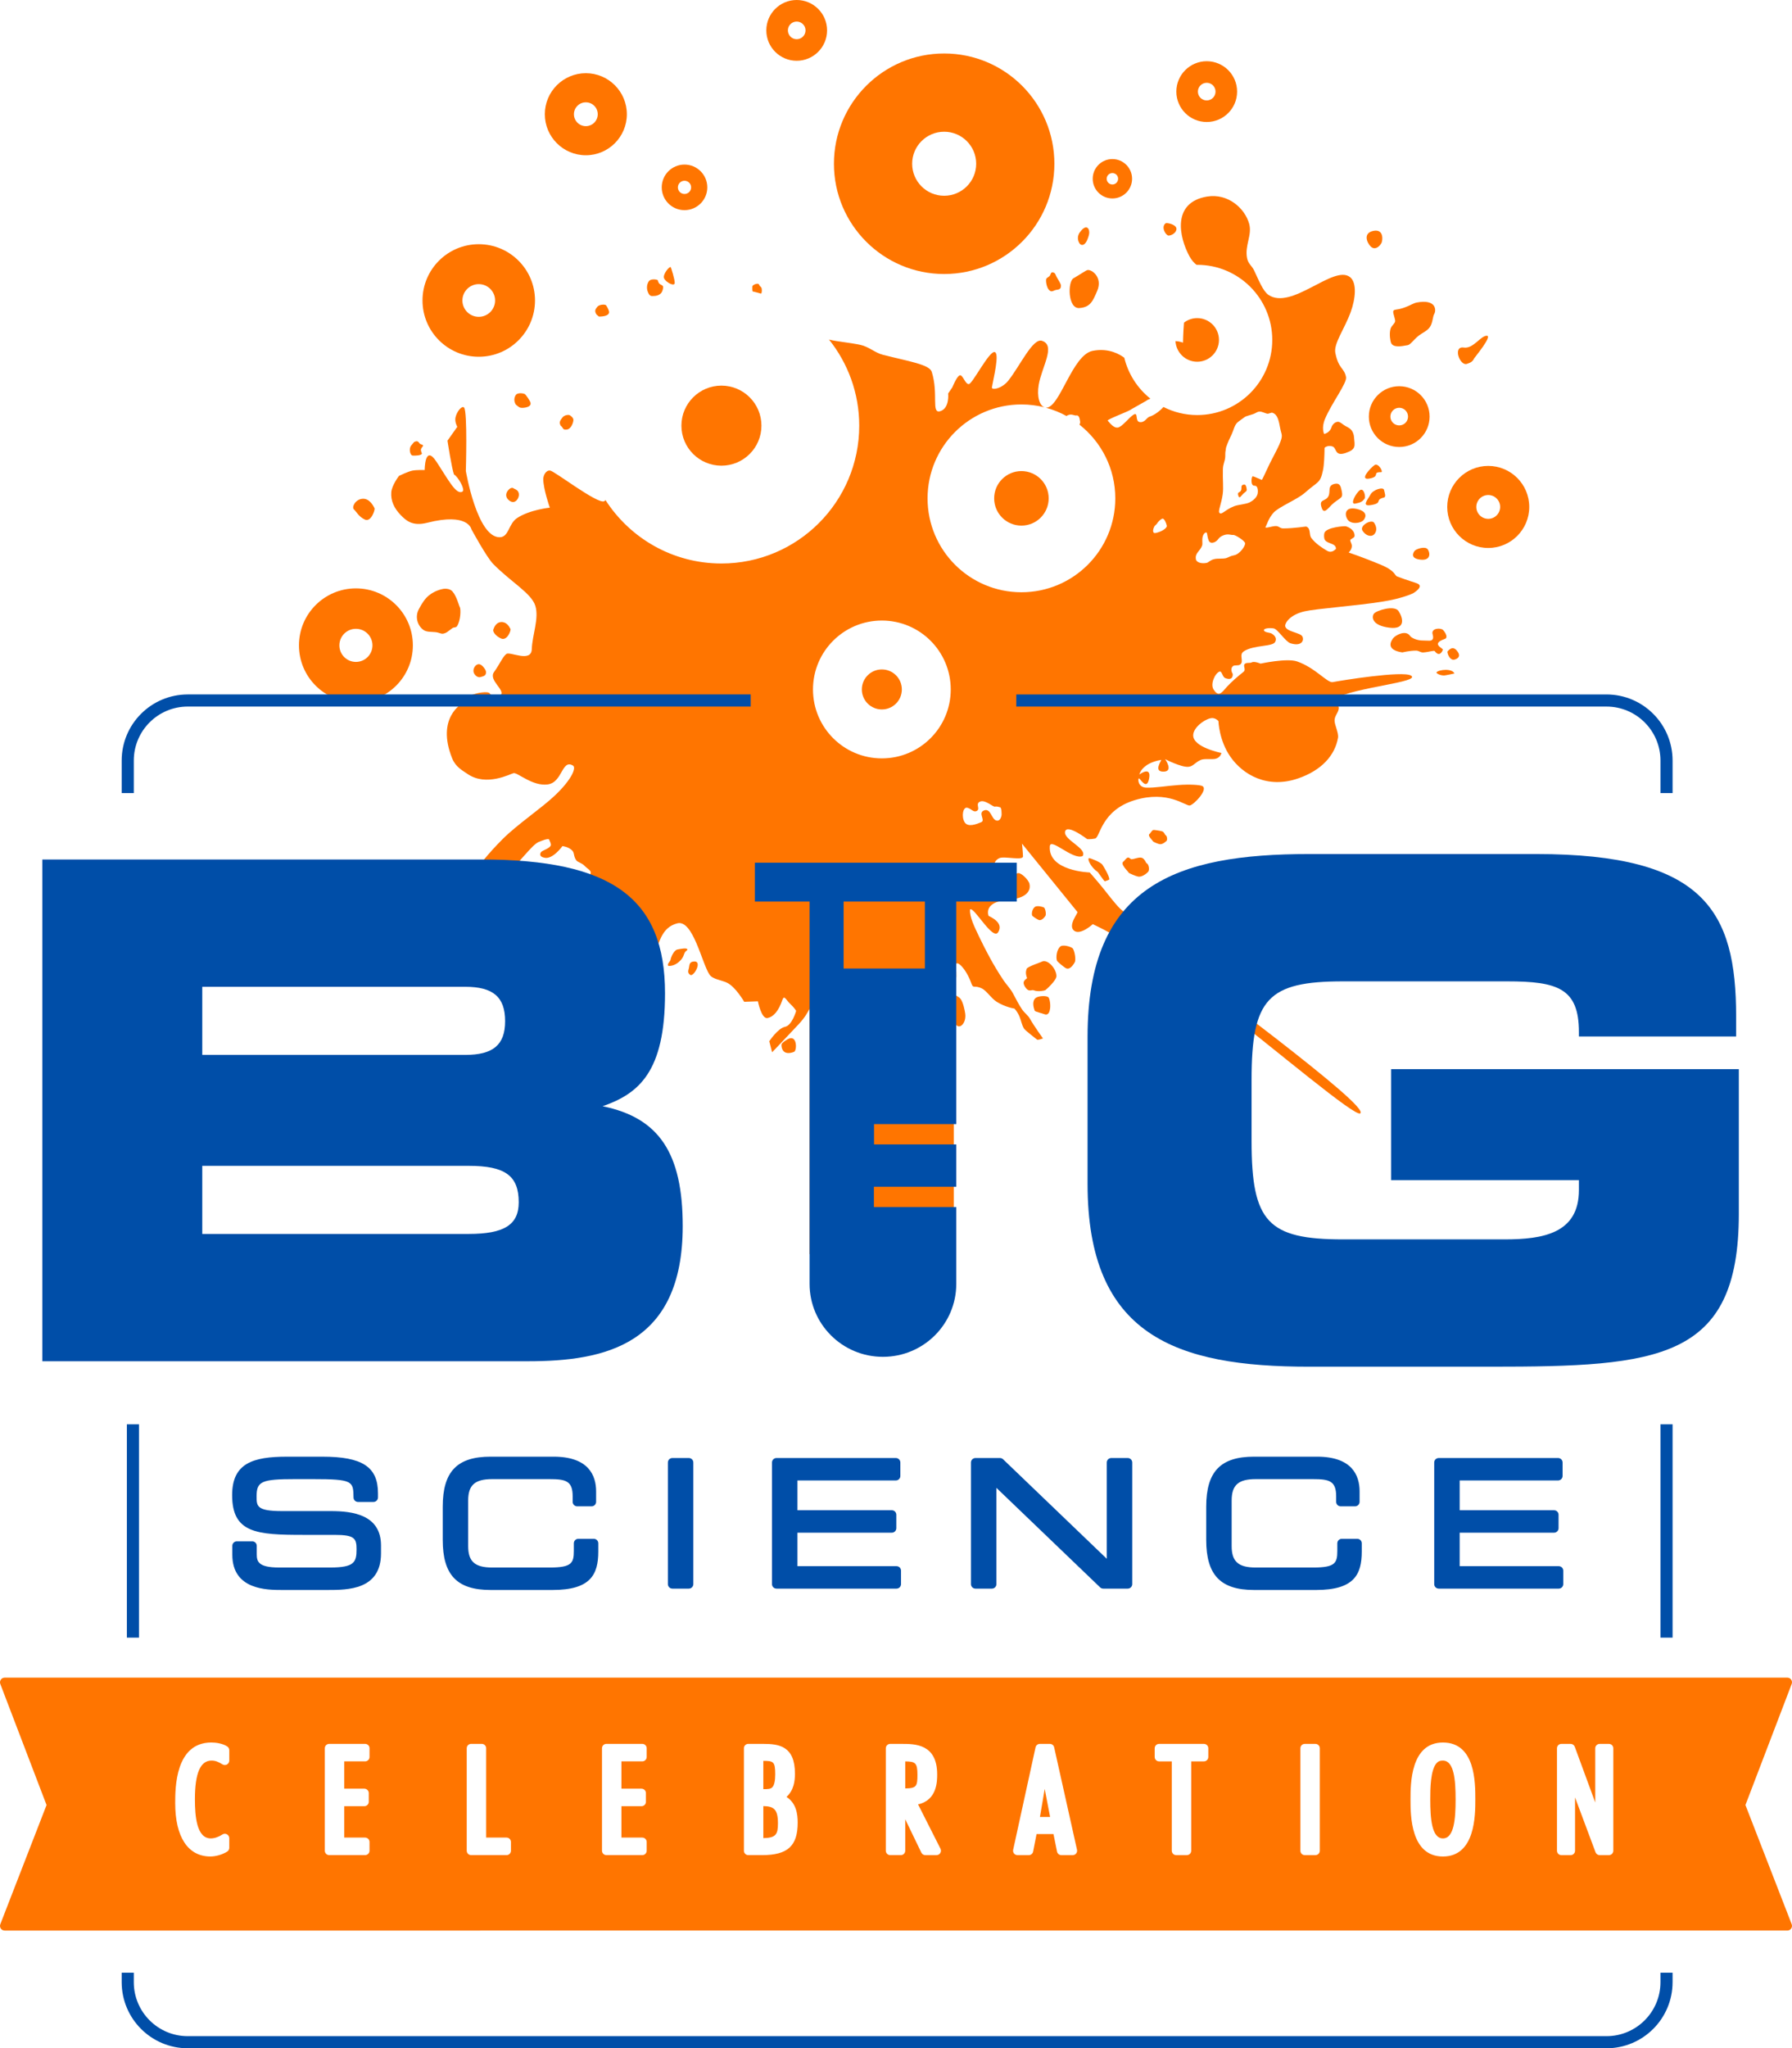 <svg xmlns="http://www.w3.org/2000/svg" id="Layer_2" viewBox="0 0 397.085 453.692"><defs><style>.cls-1{fill:#004ea8;}.cls-2{fill:#ff7500;}.cls-3{fill:none;stroke:#004ea8;stroke-linejoin:round;stroke-width:2.684px;}</style></defs><g id="COPY"><g><g><path class="cls-2" d="M357.492,409.93c0,.544-.437,.98-.98,.98h-2.043c-.408,0-.774-.255-.919-.638l-4.539-12.151v11.81c0,.544-.437,.98-.98,.98h-2.043c-.544,0-.98-.437-.98-.98v-22.688c0-.54,.437-.976,.98-.976h2.043c.412,0,.779,.255,.919,.638l4.539,12.341v-12.003c0-.54,.441-.976,.98-.976h2.043c.544,0,.98,.437,.98,.976v22.688Zm-37.756,1.281c-7.184,0-7.184-9.173-7.184-12.625s0-12.621,7.184-12.621c7.18,0,7.18,8.844,7.18,12.621,0,3.452,0,12.625-7.18,12.625m-27.281-1.281c0,.544-.441,.98-.98,.98h-2.348c-.54,0-.976-.437-.976-.98v-22.688c0-.54,.437-.976,.976-.976h2.348c.54,0,.98,.437,.98,.976v22.688Zm-24.711-20.76c0,.54-.437,.976-.976,.976h-2.809v19.784c0,.544-.441,.98-.98,.98h-2.348c-.54,0-.976-.437-.976-.98v-19.784h-2.809c-.544,0-.98-.437-.98-.976v-1.928c0-.54,.437-.976,.98-.976h9.923c.54,0,.976,.437,.976,.976v1.928Zm-29.283,21.374c-.185,.231-.465,.367-.762,.367h-2.517c-.465,0-.869-.33-.96-.787l-.783-3.876h-3.753l-.754,3.868c-.086,.461-.49,.795-.96,.795h-2.513c-.297,0-.577-.136-.766-.367-.185-.231-.255-.531-.189-.82l4.959-22.688c.099-.449,.498-.77,.956-.77h2.212c.461,0,.857,.317,.956,.762l5.062,22.688c.066,.292-.004,.597-.189,.828m-30.103-.099c-.177,.288-.494,.465-.832,.465h-2.484c-.375,0-.717-.214-.881-.552l-3.571-7.394v6.965c0,.544-.437,.98-.976,.98h-2.348c-.54,0-.98-.437-.98-.98v-22.688c0-.54,.441-.976,.98-.976h2.513c2.949,0,7.888,0,7.888,6.755,0,1.487,0,5.726-4.234,6.644l4.968,9.824c.152,.305,.136,.667-.041,.956m-39.49,.465h-3.048c-.544,0-.98-.437-.98-.98v-22.688c0-.54,.437-.976,.98-.976h3.283c3.567,0,7.048,.511,7.048,6.607,0,1.582-.231,3.662-1.874,5.145,2.179,1.396,2.48,3.823,2.48,5.684,0,5.186-2.212,7.208-7.888,7.208m-25.572-21.741c0,.54-.437,.976-.98,.976h-4.618v6.047h4.449c.544,0,.98,.441,.98,.98v1.928c0,.54-.437,.976-.98,.976h-4.449v6.949h4.618c.544,0,.98,.437,.98,.98v1.924c0,.544-.437,.98-.98,.98h-7.946c-.54,0-.976-.437-.976-.98v-22.688c0-.54,.437-.976,.976-.976h7.946c.544,0,.98,.437,.98,.976v1.928Zm-30.074,20.76c0,.544-.437,.98-.976,.98h-7.847c-.54,0-.98-.437-.98-.98v-22.688c0-.54,.441-.976,.98-.976h2.348c.54,0,.98,.437,.98,.976v19.784h4.519c.54,0,.976,.437,.976,.98v1.924Zm-31.342-20.76c0,.54-.441,.976-.98,.976h-4.622v6.047h4.453c.54,0,.98,.441,.98,.98v1.928c0,.54-.441,.976-.98,.976h-4.453v6.949h4.622c.54,0,.98,.437,.98,.98v1.924c0,.544-.441,.98-.98,.98h-7.946c-.544,0-.98-.437-.98-.98v-22.688c0-.54,.437-.976,.98-.976h7.946c.54,0,.98,.437,.98,.976v1.928Zm-31.079,.811c0,.354-.194,.68-.498,.853-.309,.173-.688,.169-.993-.016-.923-.564-1.557-.849-2.438-.849-2.48,0-3.683,2.801-3.683,8.56,0,3.724,.367,8.679,3.514,8.679,.807,0,1.681-.292,2.595-.873,.301-.194,.684-.206,.997-.029,.313,.173,.507,.498,.507,.857v2.138c0,.338-.177,.655-.465,.832-1.071,.667-2.5,1.079-3.732,1.079-4.947,0-7.785-4.304-7.785-11.81,0-3.324,0-13.437,8.02-13.437,1.059,0,2.542,.231,3.526,.886,.272,.181,.437,.486,.437,.816v2.315Zm346.213,36.232l-10.248-26.399,10.248-26.811c.124-.317,.082-.676-.111-.956-.194-.28-.511-.445-.849-.445H1.031c-.338,0-.659,.165-.849,.445-.194,.28-.235,.638-.115,.956l10.248,26.811L.071,426.213c-.124,.317-.082,.676,.107,.956,.194,.28,.511,.449,.853,.449H396.055c.338,0,.655-.169,.849-.449,.194-.28,.235-.638,.111-.956"></path><path class="cls-2" d="M200.592,390.15v5.985c2.5-.021,2.702-.503,2.702-3.023,0-2.669-.486-2.937-2.702-2.962"></path><polygon class="cls-2" points="230.44 402.451 232.689 402.451 231.495 396.248 230.44 402.451"></polygon><path class="cls-2" d="M169.145,400.05v7.093c2.805-.058,3.238-.832,3.238-3.291,0-3.151-.96-3.761-3.238-3.802"></path><path class="cls-2" d="M319.736,389.968h-.111c-.494,0-.865,.14-1.182,.445-1.516,1.454-1.516,5.993-1.516,8.172,0,4.263,.334,8.621,2.809,8.621s2.809-4.358,2.809-8.621c0-4.259-.334-8.617-2.809-8.617"></path><path class="cls-2" d="M171.117,395.9c.433-.428,.663-1.425,.663-2.879,0-2.85-.412-2.986-2.636-2.995v6.261h.004c.989,.016,1.594-.012,1.969-.387"></path><path class="cls-2" d="M209.216,29.179c3.917,0,7.093,3.172,7.093,7.093,0,3.917-3.176,7.089-7.093,7.089s-7.093-3.172-7.093-7.089c0-3.921,3.176-7.093,7.093-7.093m0,31.515c13.49,0,24.422-10.936,24.422-24.422,0-13.49-10.932-24.426-24.422-24.426s-24.426,10.936-24.426,24.426c0,13.486,10.936,24.422,24.426,24.422"></path><path class="cls-2" d="M106.086,62.935c1.998,0,3.621,1.623,3.621,3.621,0,2.002-1.623,3.621-3.621,3.621s-3.621-1.619-3.621-3.621c0-1.998,1.623-3.621,3.621-3.621m0,16.085c6.883,0,12.464-5.581,12.464-12.464s-5.581-12.464-12.464-12.464-12.464,5.581-12.464,12.464,5.581,12.464,12.464,12.464"></path><path class="cls-2" d="M103.293,200.638c-.947,.313-1.034,.124-1.33,.387-.713,.634-.544,1.685,.128,1.553,.947-.185,1.841-.305,1.973-.787,.132-.482,.177-1.454-.77-1.153"></path><path class="cls-2" d="M80.863,115.088c1.363,.622,2.29-2.187,2.125-2.509-.288-.597-1.157-2.266-2.731-2.093-1.569,.173-2.373,1.87-1.821,2.36,.544,.482,1.046,1.611,2.426,2.241"></path><path class="cls-2" d="M91.454,100.907c.618,.037,1.792-.008,2.039-.395,.045-.074-.321-.626-.198-1.03,.14-.428,.531-.651,.449-.816-.091-.206-.424-.194-.68-.362-.185-.124-.338-.655-.865-.552-.515,.099-.49,.239-1.079,.927-.577,.671-.268,2.2,.334,2.228"></path><path class="cls-2" d="M113.895,108.225c-.28-.231-.696-.309-1.298,.367-.577,.676-.671,1.619,.284,2.307,.943,.688,1.549,.037,1.8-.35,.189-.297,.519-1.038,.103-1.701-.28-.428-.844-.577-.89-.622"></path><path class="cls-2" d="M153.52,213.001c-.741,.144-.737,.676-.857,1.363-.07,.457-.47,1.108,.309,1.582,.774,.478,2.933-3.407,.548-2.945"></path><path class="cls-2" d="M107.166,200.853c-.601-.222-1.602-.301-2.204,.128-.61,.445-.997,1.598-.012,1.854,.997,.26,1.656,.004,1.755-.63,.103-.63,1.063-1.141,.461-1.351"></path><path class="cls-2" d="M229.477,221.058c-.844,.713-.461,2.109-.202,2.813,.082,.231,1.681,.577,2.15,.77,1.013,.404,1.199-.898,1.215-1.005,.218-.861-.016-2.525-.367-2.78-.503-.358-2.216-.276-2.797,.202"></path><path class="cls-2" d="M174.518,230.198c-.26,.14-.956,.589-1.26,.947-.169,.214-.107,1.116,.317,1.631,.449,.527,1.269,.643,2.377,.206,.684-.264,.729-4.024-1.433-2.785"></path><path class="cls-2" d="M230.786,213.038c-.247,.14-3.159,1.096-3.283,1.549-.103,.358-.358,.849,.07,2.031,.082,.231-1.33,.519-.465,1.915,.857,1.396,1.462,.601,1.936,.811,1.013,.404,2.393,.07,2.574-.016,.14-.054,2.447-2.142,2.476-3.085,.058-1.574-1.965-3.975-3.308-3.205"></path><path class="cls-2" d="M113.001,197.703c.041-.231,.733-.779,1.116-.984,.82-.445,.984-.556,1.125-1.326,.07-.404-.511,.062-.984,.189-1.054,.284-2.607,.218-3.205,1.363-.185,.35-1.499,.424-1.907,.894-.214,.235-1.656,.708-1.466,1.808,.189,1.096,.754,.881,1.549,.729,.993-.194,.968-.581,1.578-.894,.433-.214,.77-.54,1.195-.779,.651-.358,.931-.585,1.001-1.001"></path><path class="cls-2" d="M144.628,213.98c-.124,.062-.544,.993-.35,1.668,.206,.68,1.026,1.12,1.582,.894,.68-.272,.931-3.802-1.232-2.562"></path><path class="cls-2" d="M150.102,210.314c-.733,.14-1.409,1.602-1.524,2.29-.054,.346-.774,.877-.544,1.289,.07,.115,1.195,.132,2.15-.638,.346-.276,1.034-.774,1.368-1.817,.334-1.026,.816-.795,.746-1.157-.074-.391-1.499-.103-2.195,.033"></path><path class="cls-2" d="M144.999,65.551c.622-.004,1.368-.33,1.652-.853,.091-.177,.354-.799,.276-1.215-.082-.35-.535-.379-.811-.638-.26-.247-.33-.741-.358-.774-.284-.235-1.582-.334-1.965,.198-.383,.527-.634,1.479-.206,2.476,.428,.997,.783,.824,1.413,.807"></path><path class="cls-2" d="M300.527,112.706c-2.426-.507-2.673,1.17-1.948,2.331,.721,1.162,2.912,.923,3.575,.157,.643-.779,.799-1.981-1.627-2.488"></path><path class="cls-2" d="M300.291,111.553c1.199-.231,1.598-.428,2.105-1.137,.251-.375-.177-2.467-1.075-1.825-.902,.655-2.241,3.196-1.03,2.962"></path><path class="cls-2" d="M306.12,53.812c.268-.482,.589-3.135-1.763-2.682-2.352,.453-1.499,2.607-.622,3.468,.861,.849,1.87,.161,2.385-.787"></path><path class="cls-2" d="M303.507,105.992c2.471-.478,.416-1.45,2.554-1.405,.523,.012-.622-2.187-1.52-1.545-.894,.655-3.493,3.427-1.034,2.949"></path><path class="cls-2" d="M116.029,90.326c1.001-.103,1.582-.437,1.553-.976-.029-.544-1.108-1.924-1.223-2.018-.272-.235-1.648-.412-2.031,.119-.383,.527-.535,1.343-.029,2.167,.626,.465,.729,.799,1.73,.708"></path><path class="cls-2" d="M308.245,75.968c.47,1.017,2.072,.799,3.691,.486,.61-.119,1.227-1.1,2.278-1.981,.791-.671,2.018-1.145,2.612-2.002,.671-.964,.638-2.352,.96-2.883,.519-.844,.507-3.423-3.917-2.566-.923,.181-2.34,1.289-4.539,1.557-1.059,.128-.49,.811-.185,2.381,.124,.643-.816,1.071-1.034,1.919-.325,1.211,.004,2.801,.136,3.089Z"></path><path class="cls-2" d="M313.484,121.99c-.334,.404-1.087,1.709,1.265,1.969,2.352,.264,2.171-1.512,1.623-2.282-.56-.762-2.541-.091-2.887,.313"></path><path class="cls-2" d="M306.661,110.203c.535-.128,.157-1.046,.021-1.697-.165-.713-2.401-.07-2.978,1.005-.688,1.269-2.158,2.801,.301,2.327,2.471-.478,.531-1.108,2.657-1.635"></path><path class="cls-2" d="M304.556,118.285c.659-.766,.441-1.767-.103-2.533-.56-.766-3.262,.63-2.542,1.796,.721,1.149,1.998,1.499,2.645,.737"></path><path class="cls-2" d="M228.115,195.757c-.239-.972-1.899-2.484-2.525-2.364-.284,.054-2.603,.869-2.896,1.223-.362,.437-.194,1.639,.601,3.102,.342,.614,.049,1.87,2.336,1.203,2.282-.676,2.76-2.055,2.484-3.163"></path><path class="cls-2" d="M132.343,67.975c-.395,.531-.684,.836-.173,1.677,.626,.465,.239,.527,1.24,.437,1.001-.103,1.586-.437,1.553-.98-.041-.535-.585-1.409-.688-1.508-.272-.235-1.549-.157-1.932,.375"></path><path class="cls-2" d="M258.942,52.182c.597,0,1.578-.515,1.734-1.314,.231-1.137-2.146-1.59-2.377-1.417-1.12,.82,.029,2.706,.643,2.731"></path><path class="cls-2" d="M124.643,92.463c-.379,.544-.902,.997-.391,1.833,.622,.453,.321,.956,1.322,.853,1.001-.091,1.512-1.635,1.483-2.175-.041-.527-.63-.869-.746-.964-.272-.235-1.285-.078-1.668,.453"></path><path class="cls-2" d="M147.153,61.642c.371,.882,2.307,1.899,2.356,1.055,.037-.84-.84-3.497-.881-3.53-.272-.235-1.841,1.611-1.475,2.476"></path><path class="cls-2" d="M241.31,51.973c.272-1.108-.445-2.69-2.018-.535-.828,1.125-.292,2.22-.016,2.558,.264,.338,1.302,.816,2.035-2.023"></path><path class="cls-2" d="M239.158,68.233c2.521-.161,3.036-1.668,3.958-3.777,1.302-2.986-1.182-4.828-2.154-4.638-.334,.066-1.759,1.071-3.081,1.808-1.326,.741-1.289,6.78,1.277,6.607"></path><path class="cls-2" d="M232.662,61.022c-.144,.288-.795,.519-.84,.787-.128,.573,.14,1.969,.655,2.443,.486,.453,.7,.268,1.265,.041,.568-.227,1.392,.041,1.351-1.071-.021-.358-.511-1.1-.947-1.862-.251-.457-.264-.795-.606-.952-.61-.26-.601,.041-.877,.614"></path><path class="cls-2" d="M256.968,186.981c.729,.107,1.528-.725,1.557-.77,.214-.367,.004-1.133-.239-1.219-.148-.062-.297-.696-.774-.853-.408-.128-1.784-.346-1.961-.297-.305,.086-.704,.799-.762,.824-.676,.367,.589,1.438,.733,1.722,.054,.095,1.1,.544,1.446,.593"></path><path class="cls-2" d="M267.403,124.673c-1.125,.243-2.27-.082-2.401-.762-.276-1.421,.91-1.792,1.372-3.069,.173-.449-.128-1.499,.231-2.282,.255-.597,.774-.816,.849-.428,.132,.68,.227,1.549,.593,1.907,.334,.313,.919,.173,1.273-.054,.779-.474,.573-.902,1.697-1.384,1.116-.474,1.796-.033,2.228-.115,.42-.082,2.546,1.265,2.653,1.817,.111,.564-1.145,2.438-2.426,2.686-.96,.185-1.125,.428-1.734,.622-.692,.214-1.895,.041-2.669,.231-.869,.194-1.298,.746-1.664,.832m3.534-15.228c.206-1.487-.029-3.159,.037-5.454,.029-1.256,.42-1.685,.511-2.69,.045-.412-.021-1.129,.103-1.532,.012-.066,.066-.614,.095-.667,.379-1.116,.82-2.051,1.248-2.929,.433-.919,.581-1.895,1.19-2.525,.272-.272,1.433-1.083,1.693-1.277,.362-.251,1.359-.445,2.006-.7,.548-.198,.713-.49,1.33-.507,.482-.016,1.343,.433,1.672,.474,.334,.037,.873-.313,1.129-.218,1.211,.416,1.409,1.825,1.742,3.53,.292,1.52,.696,1.363-.243,3.58-.358,.849-1.532,3.007-2.076,4.115-1.071,2.241-1.59,3.423-1.746,3.633-.062,.078-1.804-.824-2.068-.77-.251,.045-.531,2.121,.404,2.072,.947-.041,.77,1.594,.709,1.804-.091,.305-.35,1.137-1.738,1.874-.778,.424-2.541,.503-3.477,.869-2.06,.799-2.838,2.113-3.287,1.405-.268-.42,.474-1.932,.766-4.086m-14.915,8.621c-.552,.107-.733-.56-.177-1.557,.008-.012,.47-.453,.478-.47,.457-.737,1.063-1.129,1.244-1.166,.433-.082,.869,1.005,.976,1.569,.107,.556-1.24,1.376-2.521,1.623m-34.086,62.43s-.169,1.557-1.215,1.227c-1.038-.334-1.195-2.752-2.649-2.224-1.454,.515,.354,2.2-.638,2.612-1.001,.416-2.995,1.232-3.711-.025-.717-1.256-.346-3.386,.606-3.176,.935,.206,1.38,1.153,2.158,.676,.766-.474-.428-1.561,.688-2.035,1.125-.482,2.842,1.195,3.262,1.112,.433-.082,.803,.041,1.174,.152,.367,.099,.325,1.681,.325,1.681Zm-26.531-12.518c-8.428,0-15.261-6.834-15.261-15.265s6.834-15.265,15.261-15.265c8.432,0,15.265,6.834,15.265,15.265s-6.834,15.265-15.265,15.265m117.235-18.342c-1.882-1.108-15.451,1.087-17.325,1.45-1.186,.231-3.818-3.155-7.876-4.572-2.27-.799-8.119,.478-8.119,.478,0,0-1.384-.605-1.965-.272-.395,.218-.993-.029-1.454,.28-.63,.412,.313,1.285-.367,1.821-1.182,.919-2.723,2.257-3.678,3.316-1.244,1.413-1.841,2.298-2.949,.573-.766-1.195,.321-3.608,1.339-3.963,.511-.177,.614,1.186,1.236,1.442,1.862,.75,1.676-.91,1.676-.91,0,0-.729-1.12,.082-1.759,.276-.239,1.112-.037,1.512-.292,1.034-.696-.362-2.187,.869-2.97,2.208-1.433,6.364-.984,6.928-2.06,.375-.696,.086-1.347-.758-1.862-.461-.26-1.623-.218-1.722-.733-.078-.404,1.104-.581,2.158-.416,.886,.14,2.62,2.945,3.711,3.291,2.368,.754,3.081-.515,2.677-1.454-.408-.939-3.584-1.038-3.835-2.331-.107-.556,.881-2.504,4.325-3.291,2.612-.593,11.253-1.199,17.131-2.13,4.502-.7,6.846-1.845,6.846-1.845,0,0,2.463-1.4,1.104-2.13-.428-.231-2.146-.667-4.576-1.602-.717-.292-.235-1.207-3.843-2.694-3.612-1.503-6.916-2.624-6.916-2.624,0,0,.708-.647,.7-1.466-.012-.581-.556-1.195-.272-1.405,.663-.482,.898-.437,.873-.952-.078-1.351-1.573-1.882-1.915-1.985-.305-.086-4.292,.202-4.758,1.454-.119,.334-.148,1.149,.091,1.557,.325,.589,1.454,.762,1.998,1.125,.527,.342,.47,.89,.445,.894-.095,.017-.853,1.063-1.977,.383-1.17-.7-2.447-1.52-3.435-2.776-.643-.811-.037-2.171-1.186-2.583-.041-.033-2.645,.42-5.071,.42-.692,.004-.853-.424-1.466-.511-.832-.128-2.958,.778-2.377,.054,.14-.181,.601-1.899,1.784-3.118,1.269-1.289,5.219-2.863,6.862-4.325,2.941-2.616,3.374-1.998,3.996-4.943,.264-1.223,.338-3.336,.358-4.955,.004-.173,.824-.696,1.788-.346,.927,.342,.437,2.257,2.855,1.442,2.43-.824,2.051-1.545,1.887-3.493-.144-1.718-1.149-2.084-1.952-2.517-.56-.309-1.067-.886-1.569-.906-.7-.021-1.302,.667-1.446,1.153-.358,1.293-1.652,1.545-1.652,1.545,0,0-.688-1.302,.214-3.39,1.483-3.505,4.889-7.905,4.634-9.21-.408-2.113-1.672-1.763-2.373-5.38-.391-2.035,2.01-5.235,3.39-8.98,1.075-2.92,1.458-6.525-.128-7.781-3.612-2.859-12.938,7.443-18.099,3.921-1.195-.828-2.154-3.287-3.143-5.375-.523-1.096-1.335-1.487-1.578-2.756-.548-2.813,1.157-5.071,.47-7.596-.98-3.522-4.758-6.78-9.297-6.047-7.872,1.293-6.261,8.98-3.926,13.259,.486,.886,1.05,1.475,1.557,1.874,.049,0,.095-.008,.144-.008,9.19,0,16.637,7.452,16.637,16.641s-7.447,16.637-16.637,16.637c-2.694,0-5.227-.651-7.476-1.788-.659,.754-1.94,1.808-3.122,2.163-.552,.173-1.022,1.347-2.134,1.182-1.1-.152-.26-2.294-1.343-1.656-.984,.568-2.529,2.731-3.526,2.871-1.038,.148-2.035-1.392-2.208-1.512-.383-.251,4.733-2.088,5.198-2.533,.008-.012,3.32-1.866,3.328-1.882,.189-.165,.515-.325,.914-.478-2.834-2.261-4.898-5.429-5.783-9.062-.902-.667-3.345-2.237-6.994-1.532-4.597,.89-7.291,12.786-10.401,12.596,1.619,.433,3.159,1.055,4.597,1.845,.881-.68,1.788-.058,2.097-.119,.783-.152,.811,.832,.919,1.388,.025,.132-.021,.375-.136,.655,4.823,3.81,7.925,9.696,7.925,16.316,0,11.488-9.313,20.797-20.797,20.797-11.488,0-20.802-9.309-20.802-20.797s9.313-20.802,20.802-20.802c1.771,0,3.485,.227,5.128,.643-1.12-.35-1.742-2.401-1.298-5.005,.684-3.987,3.868-8.749,.7-9.738-2.022-.626-4.807,5.491-7.414,8.794-1.458,1.862-3.769,2.191-3.662,1.52,.309-1.874,1.788-7.657,.577-7.826-1.215-.169-4.84,6.945-5.656,7.101-.816,.157-1.388-2.22-2.068-1.932-.676,.288-1.615,2.644-1.615,2.644l-.931,1.368s.358,3.25-1.73,3.917c-2.097,.663-.362-3.802-1.907-8.712-.507-1.635-5.165-2.323-10.899-3.794-1.598-.408-3.093-1.775-4.832-2.154-2.813-.601-5.132-.713-7.035-1.199,4.185,5.223,6.698,11.855,6.698,19.072,0,16.86-13.671,30.531-30.531,30.531-10.792,0-20.27-5.606-25.699-14.059-.078,.119-.165,.218-.28,.272-1.483,.688-11.027-6.702-11.991-6.801-.952-.103-1.524,1.116-1.512,1.907,.016,2.253,1.45,6.315,1.45,6.315,0,0-4.482,.449-7.278,2.319-1.903,1.281-1.775,4.202-3.823,4.23-5.025,.062-7.505-14.676-7.505-14.676,0,0,.387-13.169-.391-14.046-.449-.515-1.615,.844-1.903,2.191-.214,1.017,.4,2.072,.4,2.072l-2.179,3.069s.956,6.224,1.45,7.497c.886,.465,2.525,3.341,1.899,3.761-1.392,.91-3.168-2.616-5.796-6.603-2.612-3.991-2.603,1.845-2.603,1.845,0,0-1.812-.041-2.686,.128-1.022,.198-2.999,1.17-2.999,1.17,0,0-1.574,2.023-1.714,3.612-.152,1.907,.643,3.575,2.076,5.058,1.182,1.219,2.607,2.546,5.857,1.722,9.153-2.336,9.82,1.433,9.82,1.433,0,0,3.341,6.154,4.803,7.657,3.926,4.02,8.514,6.508,9.367,9.313,.853,2.793-.676,6.409-.787,9.56-.103,3.135-4.836,.478-5.635,1.092-.807,.597-1.421,2.175-2.735,4.008-1.298,1.829,2.603,4.004,1.454,5.124-.387,.375-1.957,.379-2.43-.416-.292-.478-2.797-.227-4.465,.593-1.104,.54-1.639,1.697-1.639,1.697,0,0-5.8,3.131-2.196,12.114,.787,1.944,2.274,2.673,3.423,3.468,4.185,2.863,9.495-.054,10.191-.19,.898-.173,4.173,2.933,7.526,2.504,3.361-.428,3.106-5.672,5.635-4.181,.758,.453-.214,3.015-3.967,6.582-2.97,2.842-8.271,6.356-11.641,9.717-6.525,6.516-7.958,10.623-11.361,12.897-3.394,2.274-8.56-1.145-8.56-1.145,0,0-8.144-.807-9.408,4.856-.342,1.516-1.096,3.147-1.042,4.58,.132,3.439,1.87,6.257,3.279,6.978,.054,.025-.659,3.147,.288,3.159,.708,.008,.939-.923,1.985-1.244,2.756-.807,5.478-1.059,5.478-1.059,0,0,3.946-2.303,5.326-4.564,.877-1.446,1.499-4.667,2.484-7.229,.544-1.433,1.94-2.381,1.94-2.381,0,0,.708-1.273,1.425-1.882,2.088-1.759,6.113-2.929,9.004-5.231,2.521-2.014,5.726-6.595,7.204-7.13,.301-.111,2.27-.984,2.311-.445,.016,.14,.564,.972,.268,1.368-.474,.651-1.911,.993-2.134,1.388-.507,.919,.478,1.108,.725,1.178,1.858,.527,4.057-2.558,4.057-2.558,0,0,1.347,.128,2.171,.984,.531,.552,.231,1.248,.923,2.208,.239,.317,1.265,.614,1.718,1.087,.894,.96,1.817,1.096,1.318,2.117-.247,.515-2.101,2.191-3.131,3.617-1.013,1.392-1.228,2.542-1.228,2.542,0,0-17.412,2.068-14.067,14.347,3.357,12.263,20.732,8.131,20.732,8.131,0,0,.548-1.228,1.944-1.981,1.442-.787,3.159-.206,4.206-1.932,.622-1.022,2.121-3.11,2.072-3.374l-.626-3.225s1.479-2.191,2.055-2.303c.457-.086,.741,1.969,.741,1.969,0,0,1.355-.523,1.858-1.339,.927-1.508,1.277-4.844,4.758-5.742,3.485-.906,5.445,8.848,7.138,11.348,.7,1.05,2.476,1.162,3.856,1.796,1.911,.881,3.831,4.234,3.831,4.234l3.04-.107s.779,3.967,2.121,3.707,2.471-1.574,3.304-4.012c.416-1.203,.783-.008,1.738,.873,.956,.886,1.31,1.557,1.31,1.557,0,0-.894,3.225-2.467,3.526-1.569,.305-3.485,3.192-3.485,3.192l.622,2.447s3.139-3.266,5.899-6.224c1.429-1.528,2.002-2.669,2.414-3.427v54.373h18.174c.63,1.363,1.017,2.888,2.356,4.926,2.393,3.617,5.235,.956,5.318,.288,.474-1.005,1.384-2.686,1.796-5.215h4.309v-51.967c.103,.309,.206,.593,.305,.811,.77,1.672,2.529,.095,2.224-2.125-.107-.75-.441-2.418-.993-3.209-.515-.733-1.236-.606-1.446-1.479-.309-1.359,.441-2.22,.474-3.53,.037-1.742-.177-1.817-.119-2.558,.091-1.256,2.257,.737,3.431,4.041,.478,1.368,.589,.276,2.422,1.199,.993,.511,2.01,2.163,3.201,2.912,1.952,1.223,3.938,1.503,3.938,1.503,0,0,.601,.601,1.087,1.693,.362,.799,.527,1.969,1.059,2.776,.264,.408,2.801,2.34,2.867,2.406,.157,.165,1.306-.255,1.306-.255,0,0-2.051-2.871-2.888-4.366-.416-.754-1.19-1.269-1.722-2.035-.77-1.141-1.298-2.2-2.039-3.584-.548-1.038-1.446-1.932-2.051-2.834-2.257-3.353-3.979-6.669-5.38-9.589-1.149-2.397-2.208-4.535-2.076-6.154,.824-.77,5.058,7.035,6.245,5.009,1.199-2.031-1.376-3.201-2.167-3.621-.75-2.591,2.439-3.209,2.439-3.209l-1.133-7.077s-.523-1.722,1.112-2.48c1.063-.494,5.256,.61,5.235-.391-.021-.997-.222-2.822-.222-2.822l12.271,15.121c.317,.107-2.154,2.896-.783,4.115,1.368,1.219,4.206-1.4,4.206-1.4,0,0,2.426,1.157,3.856,1.977,2.484,1.409,8.041,4.395,8.041,4.395,0,0,7.031,4.7,15.303,11.126,13.671,10.603,30.86,25.217,32.059,24.414,1.186-.803-8.073-8.341-18.503-16.46-12.74-9.911-27.347-20.398-27.347-20.398l-3.365-5.812s-2.875-1.553-4.02-2.702c-1.137-1.12-2.529-2.99-3.839-4.613-1.516-1.854-2.871-3.378-2.871-3.378,0,0-9.243-.268-8.844-5.791,.14-2.035,5.062,3.085,7.27,2.163,1.087-1.709-4.28-3.604-3.884-5.413,.395-1.808,4.885,1.648,4.885,1.648,0,0,.643,.095,1.759-.119,1.112-.214,1.318-6.224,8.765-8.498,7.447-2.266,11.299,1.355,12.234,1.174,.935-.181,4.259-3.691,2.694-4.337-.544-.222-2.677-.383-5.178-.198-2.467,.165-5.305,.676-7.241,.581-1.796-.095-1.821-1.952-1.565-2.043,.26-.087,1.751,2.867,2.266,.004,.527-2.863-2.158-.869-2.158-.869,0,0,.482-2.517,4.848-3.234,.037,.189-1.792,2.628,.503,2.599,2.311-.029,.35-2.764,.35-2.764,0,0,3.633,1.866,5.19,1.693,1.063-.115,1.392-.923,2.694-1.512,.779-.358,2.476-.074,3.275-.255,1.141-.272,1.314-1.298,1.314-1.298,0,0-6.323-1.24-6.249-3.938,.037-1.611,2.237-3.365,3.827-3.748,1.063-.247,1.767,.634,1.767,.634,0,0,.119,4.288,2.665,7.913,2.735,3.926,8.152,7.151,15.018,4.77,5.12-1.763,8.119-5.038,8.811-8.98,.198-1.092-.807-2.892-.762-3.93,.062-1.157,1.083-1.866,.906-2.9-.091-.527-1.372-1.442-.606-1.915,3.983-2.426,19.055-3.608,16.625-5.054"></path><path class="cls-2" d="M245.801,194.785c.062-.704-1.26-2.859-1.491-3.205-.33-.601-2.682-1.512-3.015-1.512-.445,.292,.593,2.179,1.878,3.023,.227,.152,1.417,2.06,1.652,2.117,.433-.148,.972-.321,.976-.424"></path><path class="cls-2" d="M254.124,191.245c-.214-.074-.437-1.022-1.112-1.244-.626-.206-1.681,.313-2.327,.321-.124-.004-.482-.441-.758-.375-.424,.119-.803,.779-.898,.824-.993,.519,.861,2.113,1.075,2.529,.074,.128,1.598,.787,2.109,.869,1.063,.157,2.224-1.059,2.257-1.129,.317-.556,.012-1.685-.346-1.796"></path><path class="cls-2" d="M319.716,143.901c.086-.33-2.772-1.273,.437-2.377,.791-.272,.148-1.413-.383-1.973-.519-.552-2.735-.432-2.315,.956,.416,1.392-.453,1.446-.972,1.401-.544-.037-.984-.004-1.516-.045-1.17-.074-2.257-.606-2.537-1.034-.935-1.355-3.168-.169-3.728,.54-.535,.704-1.639,2.599,2.039,3.139,.025,.008,1.586-.412,3.093-.391,.564,.008,.956,.428,1.508,.4,1.355-.082,2.41-.535,2.599-.272,.985,1.347,1.652,.111,1.775-.342"></path><path class="cls-2" d="M275.526,109.324c.317-.284,.552-.42,.659-.573,.132-.165,.066-.494-.004-.803-.078-.338-.185-.696-.593-.618-.766,.148-.367,.803-.593,1.302-.272,.601-.931,.206-.564,1.256,.243,.684,.63-.148,1.096-.564"></path><path class="cls-2" d="M230.201,203.783c.741,.222,1.454-.906,1.479-.964,.185-.531-.095-1.664-.35-1.808-.362-.202-1.541-.457-1.981-.152-.643,.465-.803,1.512-.634,1.936,.054,.144,1.145,.886,1.487,.989"></path><path class="cls-2" d="M295.844,107.15c-1.825,.354-.923,1.718-1.499,2.793-.676,1.265-2.249,.474-1.421,2.686,.54,1.433,1.536-.362,2.657-1.256,.787-.622,1.372-.931,1.648-1.256,.301-.362,.157-1.05,.004-1.697-.144-.7-.379-1.462-1.388-1.269"></path><path class="cls-2" d="M111.009,137.788c-1.186,.099-1.574,1.322-1.701,1.685-.115,.362,.325,1.306,1.693,1.94s2.27-1.771,2.109-2.101v-.004c-.292-.593-.927-1.619-2.101-1.52"></path><path class="cls-2" d="M304.449,135.922c-.548,.704-.503,2.599,3.361,3.102,3.88,.511,3.007-2.327,2.084-3.687-.931-1.355-4.885-.124-5.445,.585"></path><path class="cls-2" d="M107.392,149.626c.461-.387,.325-1.013,.095-1.372-.317-.486-.902-1.248-1.536-1.125-.634,.124-1.125,.935-1.03,1.619,.099,.7,.849,1.359,1.458,1.244,.169-.033,.844-.218,1.013-.367"></path><path class="cls-2" d="M96.454,140.015c.898,.087,1.252,.437,1.767,.334,.758-.144,.993-.478,2.064-1.244,.264-.181,.779-.087,.952-.354,.898-1.335,.886-3.909,.651-4.272-.194-.301-.676-2.41-1.648-3.497-.601-.68-1.767-.597-2.01-.548-.383,.074-1.841,.371-3.143,1.417-.865,.676-1.541,1.689-2.286,3.098-.906,1.701-.276,3.666,1.05,4.593,.704,.49,1.738,.379,2.603,.474"></path><path class="cls-2" d="M101.272,195.466c.297-1.948-.844-2.364-1.359-1.116-.119,.284-1.676,2.525-.511,2.822,1.162,.284,1.693-.618,1.87-1.705"></path><path class="cls-2" d="M220.293,110.384c0,3.337,2.706,6.039,6.039,6.039,3.336,0,6.043-2.702,6.043-6.039s-2.706-6.039-6.043-6.039c-3.332,0-6.039,2.702-6.039,6.039"></path><path class="cls-2" d="M320.75,144.298c-.111,.14,.313,1.817,1.339,1.837,.272,0,1.849-.408,.931-1.755-.923-1.359-1.722-.721-2.27-.082"></path><path class="cls-2" d="M265.276,80.125c2.669,0,4.832-2.163,4.832-4.832s-2.163-4.832-4.832-4.832c-1.104,0-2.109,.383-2.92,1.005-.185,2.2-.218,4.424-.218,4.424,0,0-.844-.309-1.668-.338,.14,2.546,2.228,4.572,4.807,4.572"></path><path class="cls-2" d="M318.3,148.928c-.111,.14,.638,.671,1.676,.692,.272,0,2.307-.433,2.303-.445-.478-1.174-3.431-.886-3.979-.247"></path><path class="cls-2" d="M325.053,80.598c.853-.284,1.26-.503,1.594-1.207,.087-.202,4.164-5.042,2.797-5.025-1.376,.021-2.999,2.941-5.091,2.616-2.5-.375-.89,4.144,.7,3.617"></path><path class="cls-2" d="M168.647,65.041c.222-.218,.222-1.038,.054-1.343-.091-.165-.21-.194-.342-.362-.115-.148-.136-.325-.255-.42-.268-.235-1.413,.169-1.396,.573,.012,.268-.049,.614,.049,1.055,.638,.148,1.269,.313,1.891,.498"></path><path class="cls-2" d="M195.406,148.278c-2.447,0-4.432,1.985-4.432,4.432,0,2.451,1.985,4.432,4.432,4.432s4.432-1.981,4.432-4.432c0-2.447-1.985-4.432-4.432-4.432"></path><path class="cls-2" d="M234.957,209.651c-.844,.713-.997,2.434-.75,3.131,.095,.239,1.598,1.512,2.072,1.709,1.013,.404,1.92-1.401,1.936-1.495,.218-.865-.218-2.735-.577-2.99-.49-.35-2.101-.832-2.682-.354"></path><path class="cls-2" d="M150.993,94.282c0,4.898,3.971,8.864,8.864,8.864,4.898,0,8.868-3.967,8.868-8.864s-3.971-8.868-8.868-8.868c-4.894,0-8.864,3.971-8.864,8.868"></path><path class="cls-2" d="M176.538,4.778c1.079,0,1.957,.873,1.957,1.952s-.877,1.957-1.957,1.957-1.952-.877-1.952-1.957,.873-1.952,1.952-1.952m0,8.683c3.715,0,6.731-3.015,6.731-6.731s-3.015-6.731-6.731-6.731-6.731,3.015-6.731,6.731,3.015,6.731,6.731,6.731"></path><path class="cls-2" d="M310.051,94.23c-1.079,0-1.957-.873-1.957-1.952s.877-1.957,1.957-1.957,1.952,.877,1.952,1.957-.873,1.952-1.952,1.952m0-8.683c-3.715,0-6.731,3.015-6.731,6.731s3.015,6.731,6.731,6.731,6.731-3.015,6.731-6.731-3.015-6.731-6.731-6.731"></path><path class="cls-2" d="M78.864,146.613c-2.022,0-3.662-1.644-3.662-3.666s1.639-3.666,3.662-3.666c2.027,0,3.666,1.644,3.666,3.666s-1.639,3.666-3.666,3.666m12.621-3.666c0-6.97-5.651-12.621-12.621-12.621s-12.617,5.651-12.617,12.621,5.647,12.621,12.617,12.621,12.621-5.651,12.621-12.621"></path><path class="cls-2" d="M246.493,38.33c.7,0,1.265,.564,1.265,1.265s-.564,1.269-1.265,1.269-1.265-.568-1.265-1.269,.564-1.265,1.265-1.265m0,5.627c2.41,0,4.362-1.952,4.362-4.362s-1.952-4.362-4.362-4.362-4.362,1.952-4.362,4.362,1.952,4.362,4.362,4.362"></path><path class="cls-2" d="M151.677,40.036c.811,0,1.466,.655,1.466,1.466,0,.807-.655,1.462-1.466,1.462s-1.466-.655-1.466-1.462c0-.811,.655-1.466,1.466-1.466m0,6.512c2.789,0,5.05-2.261,5.05-5.046,0-2.789-2.261-5.05-5.05-5.05s-5.046,2.261-5.046,5.05c0,2.785,2.257,5.046,5.046,5.046"></path><path class="cls-2" d="M267.396,18.339c1.079,0,1.952,.873,1.952,1.952s-.873,1.957-1.952,1.957-1.957-.877-1.957-1.957,.877-1.952,1.957-1.952m0,8.683c3.715,0,6.731-3.015,6.731-6.731s-3.015-6.731-6.731-6.731-6.731,3.015-6.731,6.731,3.015,6.731,6.731,6.731"></path><path class="cls-2" d="M329.775,114.922c-1.458,0-2.64-1.178-2.64-2.636s1.182-2.64,2.64-2.64,2.64,1.182,2.64,2.64-1.182,2.636-2.64,2.636m0-11.723c-5.017,0-9.087,4.07-9.087,9.087s4.07,9.087,9.087,9.087,9.087-4.07,9.087-9.087-4.07-9.087-9.087-9.087"></path><path class="cls-2" d="M129.815,22.666c1.458,0,2.64,1.178,2.64,2.636s-1.182,2.64-2.64,2.64-2.64-1.182-2.64-2.64,1.182-2.636,2.64-2.636m0,11.723c5.017,0,9.087-4.07,9.087-9.087s-4.07-9.087-9.087-9.087-9.087,4.07-9.087,9.087,4.07,9.087,9.087,9.087"></path></g><g><path class="cls-1" d="M73.346,334.706h-10.788c-5.701,0-5.701-1.096-5.701-3.283,0-3.304,1.116-3.802,8.527-3.802h3.872c9.013,0,9.021,.465,9.083,4.082,.008,.544,.453,.976,.997,.976h3.423c.552,0,.997-.445,.997-.997v-.927c0-5.833-3.452-8.102-12.308-8.102h-7.847c-7.505,0-12.16,1.421-12.16,8.51,0,8.415,5.408,8.811,15.768,8.811h6.92c4.502,0,4.877,.791,4.877,3.242,0,2.834-.527,3.987-5.845,3.987h-11.311c-4.58,0-4.955-1.314-4.955-2.908v-1.895c0-.552-.445-.997-.997-.997h-3.419c-.552,0-1.001,.445-1.001,.997v1.969c0,7.806,7.711,7.806,11.006,7.806h10.117c4.424,0,11.826,0,11.826-8.102v-1.747c0-6.83-6.323-7.62-11.08-7.62"></path><path class="cls-1" d="M131.574,340.845h-3.423c-.552,0-.997,.445-.997,.997v1.672c0,2.682-.457,3.691-5.326,3.691h-12.761c-3.835,0-5.326-1.326-5.326-4.729v-10.121c0-3.407,1.491-4.733,5.326-4.733h12.65c3.6,0,5.178,.358,5.178,3.802v1.228c0,.552,.445,.997,.997,.997h3.201c.548,0,.997-.445,.997-.997v-2.307c0-3.51-1.639-7.695-9.445-7.695h-13.947c-7.427,0-10.594,3.316-10.594,11.08v7.365c0,7.769,3.168,11.08,10.594,11.08h13.762c8.391,0,10.112-3.402,10.112-8.514v-1.821c0-.552-.445-.997-.997-.997"></path><path class="cls-1" d="M152.637,322.951h-3.645c-.552,0-.997,.445-.997,.997v26.935c0,.548,.445,.993,.997,.993h3.645c.552,0,.997-.445,.997-.993v-26.935c0-.552-.445-.997-.997-.997"></path><path class="cls-1" d="M198.659,346.909h-21.955v-7.419h20.913c.552,0,.997-.449,.997-.997v-2.978c0-.548-.445-.997-.997-.997h-20.913v-6.599h21.807c.548,0,.997-.445,.997-.997v-2.974c0-.552-.449-.997-.997-.997h-26.449c-.552,0-1.001,.445-1.001,.997v26.931c0,.552,.449,.997,1.001,.997h26.597c.552,0,.997-.445,.997-.997v-2.974c0-.552-.445-.997-.997-.997"></path><path class="cls-1" d="M249.892,322.951h-3.645c-.552,0-.997,.445-.997,.997v21.321l-22.977-22.041c-.185-.177-.433-.276-.692-.276h-5.429c-.552,0-1.001,.445-1.001,.997v26.935c0,.548,.449,.993,1.001,.993h3.641c.552,0,1.001-.445,1.001-.993v-21.325l22.977,22.041c.185,.177,.433,.276,.688,.276h5.433c.552,0,.997-.445,.997-.993v-26.935c0-.552-.445-.997-.997-.997"></path><path class="cls-1" d="M300.753,340.845h-3.423c-.552,0-.997,.445-.997,.997v1.672c0,2.682-.457,3.691-5.326,3.691h-12.761c-3.835,0-5.326-1.326-5.326-4.729v-10.121c0-3.407,1.491-4.733,5.326-4.733h12.65c3.6,0,5.178,.358,5.178,3.802v1.228c0,.552,.445,.997,.997,.997h3.201c.548,0,.997-.445,.997-.997v-2.307c0-3.51-1.639-7.695-9.445-7.695h-13.947c-7.427,0-10.594,3.316-10.594,11.08v7.365c0,7.769,3.168,11.08,10.594,11.08h13.762c8.395,0,10.112-3.402,10.112-8.514v-1.821c0-.552-.445-.997-.997-.997"></path><path class="cls-1" d="M345.402,346.909h-21.955v-7.419h20.913c.552,0,.997-.449,.997-.997v-2.978c0-.548-.445-.997-.997-.997h-20.913v-6.599h21.807c.552,0,.997-.445,.997-.997v-2.974c0-.552-.445-.997-.997-.997h-26.449c-.552,0-1.001,.445-1.001,.997v26.931c0,.552,.449,.997,1.001,.997h26.597c.552,0,.997-.445,.997-.997v-2.974c0-.552-.445-.997-.997-.997"></path><path class="cls-1" d="M204.945,214.518h-18.009v-14.817h18.009v14.817Zm-37.669-23.434v8.617h12.118v84.681c0,8.922,7.274,16.155,16.25,16.155s16.254-7.233,16.254-16.155v-17.016h-18.252v-4.506h18.252v-9.367h-18.223v-4.506h18.223v-49.285h13.4v-8.617h-58.022Z"></path><path class="cls-1" d="M308.248,236.824v24.579h41.62v2.187c0,9.61-7.933,10.932-16.514,10.932h-35.738c-16.682,0-20.283-3.868-20.283-21.79v-13.573c0-17.922,3.6-21.79,20.283-21.79h36.343c11.22,0,15.908,1.557,15.908,11.237v.976h34.835v-4.449c0-23.323-7.052-35.964-44.26-35.964h-50.369c-29.46,0-49.084,6.887-49.084,40.491v32.574c0,33.604,19.624,40.487,49.084,40.487h40.264c37.122,0,54.966-1.438,54.966-33.855v-32.043h-77.057Z"></path><path class="cls-1" d="M103.858,273.318H44.819v-15.084h59.039c8.082,0,11.085,2.187,11.085,8.069,0,4.984-3.213,7.015-11.085,7.015m-59.039-54.743h58.286c6.183,0,8.823,2.278,8.823,7.616,0,5.231-2.64,7.468-8.823,7.468H44.819v-15.084Zm88.714,26.457c8.024-2.801,13.828-7.608,13.828-25.024,0-21.049-11.772-29.633-40.639-29.633H9.382v111.142H116.977c16.963,0,34.304-3.559,34.304-29.934,0-16.089-5.194-24.006-17.749-26.552"></path></g><g><path class="cls-3" d="M166.346,155.161H41.611c-7.349,0-13.305,5.956-13.305,13.305v7.204"></path><path class="cls-3" d="M369.281,175.672v-7.204c0-7.349-5.956-13.305-13.305-13.305H225.198"></path><path class="cls-3" d="M28.306,436.957v2.088c0,7.349,5.956,13.305,13.305,13.305H355.975c7.349,0,13.305-5.956,13.305-13.305v-2.088"></path><line class="cls-3" x1="29.453" y1="362.737" x2="29.453" y2="315.482"></line><line class="cls-3" x1="369.281" y1="362.737" x2="369.281" y2="315.482"></line></g></g></g></svg>